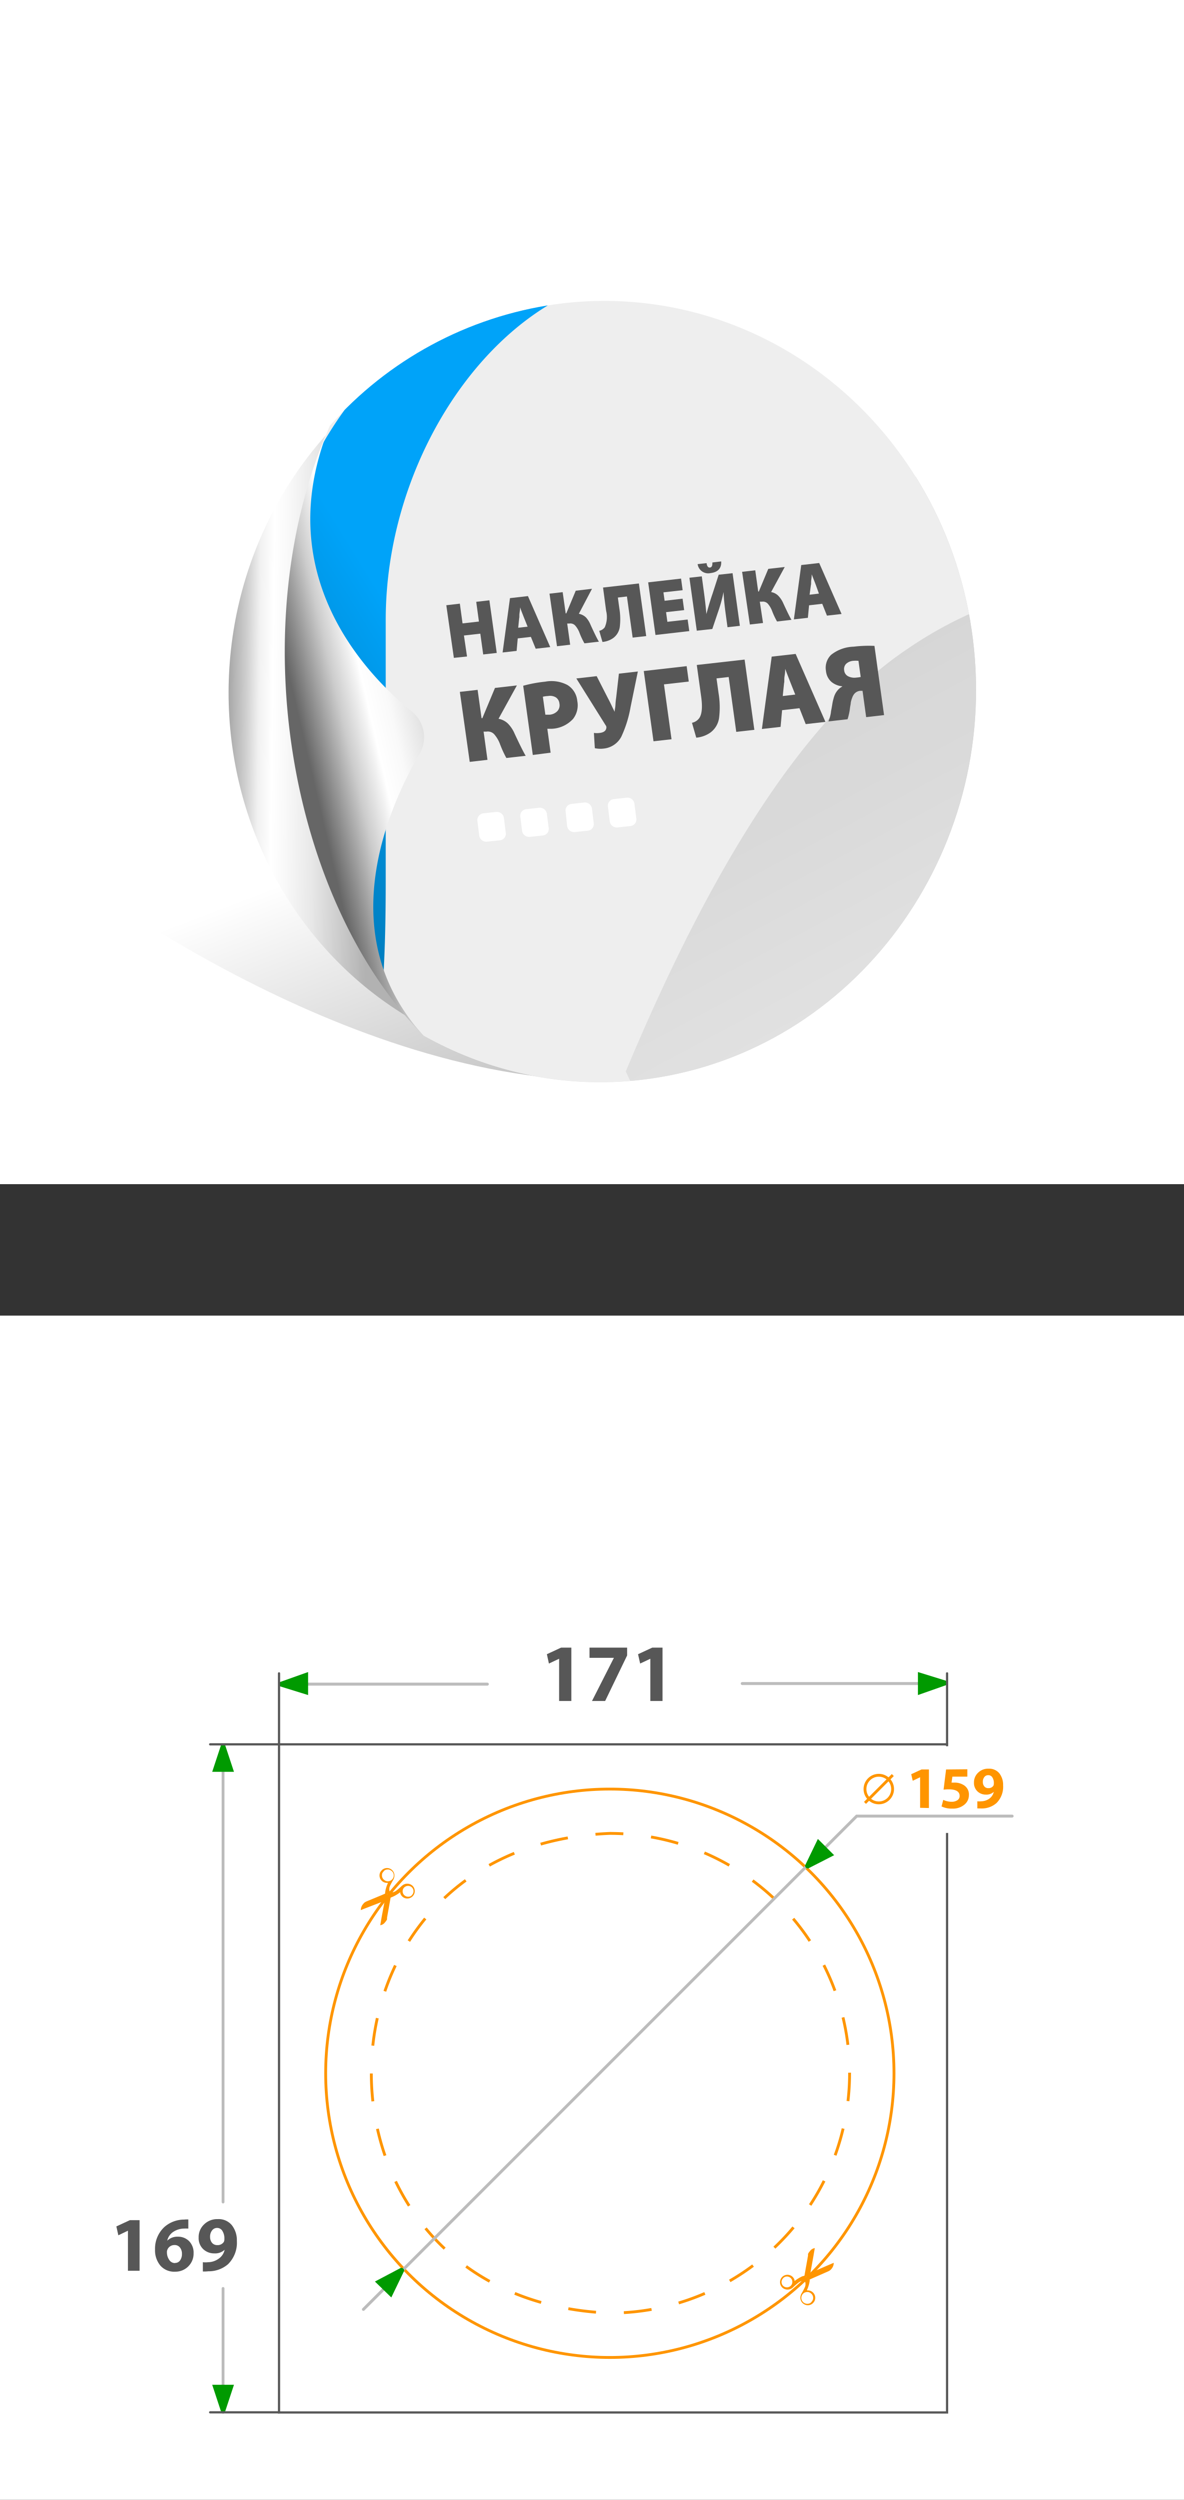 <svg xmlns="http://www.w3.org/2000/svg" xmlns:xlink="http://www.w3.org/1999/xlink" viewBox="0 0 180 379.98"><rect x="0" y="0" width="180" height="379.98" fill="#333333" stroke="none"/><defs><style>.cls-1,.cls-14,.cls-16,.cls-18,.cls-22{fill:none;}.cls-13,.cls-17,.cls-2{fill:#fff;}.cls-3{fill:url(#Безымянный_градиент_115);}.cls-4{fill:url(#linear-gradient);}.cls-5{clip-path:url(#clip-path);}.cls-6{stroke:#fff;stroke-width:0.86px;fill:url(#Безымянный_градиент_44);}.cls-13,.cls-14,.cls-16,.cls-17,.cls-18,.cls-22,.cls-6{stroke-miterlimit:10;}.cls-7{fill:url(#Безымянный_градиент_44-2);}.cls-8{fill:#eee;}.cls-9{fill:url(#Безымянный_градиент_44-3);}.cls-10{fill-rule:evenodd;fill:url(#Безымянный_градиент_8);}.cls-11{fill:#575757;}.cls-12{fill:url(#Безымянный_градиент_187);}.cls-13,.cls-16{stroke:#585858;}.cls-13{stroke-width:0.34px;}.cls-14,.cls-22{stroke:#bcbcbc;}.cls-14,.cls-16,.cls-22{stroke-linecap:round;}.cls-14{stroke-width:0.45px;}.cls-15{fill:#009a00;}.cls-16{stroke-width:0.34px;}.cls-17,.cls-18{stroke:#ff9500;stroke-width:0.43px;}.cls-18{stroke-dasharray:4.24 4.24;}.cls-19{clip-path:url(#clip-path-2);}.cls-20{fill:#ff9500;}.cls-21{clip-path:url(#clip-path-3);}.cls-22{stroke-width:0.43px;}</style><linearGradient id="Безымянный_градиент_115" x1="80.9" y1="119.75" x2="106.88" y2="187.68" gradientUnits="userSpaceOnUse"><stop offset="0" stop-opacity="0"/><stop offset="1" stop-opacity="0.4"/></linearGradient><linearGradient id="linear-gradient" x1="122.53" y1="105.36" x2="-85.39" y2="102.98" gradientTransform="translate(188.52 9.1) rotate(86.37)" gradientUnits="userSpaceOnUse"><stop offset="0.32" stop-color="#b2b2b2"/><stop offset="0.34" stop-color="#cdcdcd"/><stop offset="0.36" stop-color="#e8e8e8"/><stop offset="0.38" stop-color="#f9f9f9"/><stop offset="0.39" stop-color="#fff"/><stop offset="0.4" stop-color="#f1f1f1"/><stop offset="0.41" stop-color="#ccc"/><stop offset="0.43" stop-color="#909090"/><stop offset="0.44" stop-color="#666"/></linearGradient><clipPath id="clip-path"><path class="cls-1" d="M147.92,97.25c4,32.51-18,62.38-49.15,66.73a54.33,54.33,0,0,1-34.38-6.55c-10.19-11.05-17.29-26.06-20-45.7C42,93.48,45,76.86,50.15,64.7A56.21,56.21,0,0,1,84.36,46.26C115.48,41.91,143.94,64.75,147.92,97.25Z"/></clipPath><linearGradient id="Безымянный_градиент_44" x1="685.73" y1="-85.21" x2="788.41" y2="-85.21" gradientTransform="matrix(0.2, 0.98, -0.99, 0.19, -136.28, -599.27)" gradientUnits="userSpaceOnUse"><stop offset="0" stop-opacity="0"/><stop offset="0.86" stop-opacity="0.13"/><stop offset="1" stop-opacity="0.2"/></linearGradient><linearGradient id="Безымянный_градиент_44-2" x1="1257.62" y1="152.04" x2="1577.48" y2="152.04" gradientTransform="matrix(0.95, -0.3, 0.29, 0.96, -1368.58, 444.79)" xlink:href="#Безымянный_градиент_44"/><linearGradient id="Безымянный_градиент_44-3" x1="163.86" y1="192.94" x2="96.41" y2="66.95" gradientTransform="matrix(1, 0, 0, 1, 0, 0)" xlink:href="#Безымянный_градиент_44"/><linearGradient id="Безымянный_градиент_8" x1="93.76" y1="10973.84" x2="45.96" y2="10947.15" gradientTransform="matrix(1.04, -0.11, 0, -1, -12.04, 11085.06)" gradientUnits="userSpaceOnUse"><stop offset="0.3" stop-color="#00a3f9"/><stop offset="1" stop-color="#0070aa"/></linearGradient><linearGradient id="Безымянный_градиент_187" x1="4340.72" y1="1423.08" x2="4299.92" y2="1386.73" gradientTransform="matrix(0.52, -0.98, 0.82, 0.66, -3345.93, 3409.21)" gradientUnits="userSpaceOnUse"><stop offset="0.2" stop-color="#b2b2b2"/><stop offset="0.26" stop-color="#cdcdcd"/><stop offset="0.34" stop-color="#e8e8e8"/><stop offset="0.4" stop-color="#f9f9f9"/><stop offset="0.46" stop-color="#fff"/><stop offset="0.48" stop-color="#f1f1f1"/><stop offset="0.54" stop-color="#ccc"/><stop offset="0.61" stop-color="#909090"/><stop offset="0.66" stop-color="#666"/></linearGradient><clipPath id="clip-path-2"><rect class="cls-1" x="53.76" y="284.52" width="11.01" height="7.89" transform="translate(348.66 343) rotate(112.28)"/></clipPath><clipPath id="clip-path-3"><rect class="cls-1" x="116.92" y="341.96" width="11.01" height="7.89" transform="translate(-244.07 328.03) rotate(-67.72)"/></clipPath></defs><g id="Слой_2" data-name="Слой 2"><g id="Слой_1-2" data-name="Слой 1"><rect class="cls-2" width="180" height="180"/><path class="cls-3" d="M130.05,121.7s3.24,42.55-38.21,42.55S8.1,130.72,8.1,130.72V1.08L143,80.84Z"/><ellipse class="cls-4" cx="89.41" cy="104.98" rx="57.14" ry="54.65" transform="translate(-21.02 187.57) rotate(-86.37)"/><g class="cls-5"><ellipse class="cls-6" cx="91.57" cy="105.12" rx="53.42" ry="51.09" transform="translate(-19.14 189.85) rotate(-86.37)"/><path class="cls-7" d="M169.06,97.66a68.5,68.5,0,0,0-25.43-23.07C115.82,59.76,63.86,64.61,1.73,79V136.5c84.38,20.35,112.19,60.07,108.57,78.81,16.17,3,47.25,2.66,56.27-12.2.86-1.41,1.69-2.88,2.49-4.39Z"/><ellipse class="cls-8" cx="91.57" cy="105.12" rx="59.39" ry="56.81" transform="translate(-19.14 189.85) rotate(-86.37)"/><path class="cls-9" d="M172.25,87.91A61.06,61.06,0,0,0,138,98.61c-15.86,10.59-30,33.49-42.87,64.26a42.26,42.26,0,0,1,2.08,5l20.1,58.75.44-.08L159,211.63a164.85,164.85,0,0,1,17.16-11.12C174.82,163,172.82,125.46,172.25,87.91Z"/><path class="cls-10" d="M40.75,96.27C41.61,72,57.37,49.31,76.64,45a27.81,27.81,0,0,1,10.07-.42c-16,7.52-28.07,28.26-28.07,49.65v39.38c0,16.92-.78,34.79-9.33,53.65l-32,7.1c24.25-28.48,23.47-48.47,23.47-92.72Z"/><path class="cls-11" d="M67.85,92l2.06-.24.41,3,2.49-.28-.41-3,2-.23,1.12,8-2.06.23-.44-3.16-2.49.28L71,99.79,69,100Z"/><path class="cls-11" d="M80.71,96.81l-2,.23-.17,1.9-2.13.24,1.12-8.26,2.73-.31,3.39,7.75-2.21.25Zm-1.93-1.39,1.43-.16-.56-1.4c-.07-.16-.18-.45-.33-.84l-.26-.69h0c0,.15,0,.42-.07.8s0,.66-.06.82Z"/><path class="cls-11" d="M83.54,90.24l2-.23L86,93.24h.09l1.44-3.45L90,89.5,88,93.3a2.15,2.15,0,0,1,1.08.55A3.78,3.78,0,0,1,89.79,95c.59,1.28,1,2.13,1.26,2.54l-2.2.25a11.47,11.47,0,0,1-.77-1.65,3.52,3.52,0,0,0-.64-1.06,1,1,0,0,0-.88-.3l-.33,0L86.68,98l-2,.23Z"/><path class="cls-11" d="M91.68,89.31l5.45-.62,1.11,8-2.06.23-.87-6.25-1.38.16.23,1.67a9.79,9.79,0,0,1,.06,2.83,2.54,2.54,0,0,1-1,1.66,3.32,3.32,0,0,1-1.63.59l-.49-1.69a1.41,1.41,0,0,0,.84-.54,3.91,3.91,0,0,0,.21-2.49Z"/><path class="cls-11" d="M103.77,91l.24,1.74-2.75.31.2,1.47,3.08-.35.25,1.76-5.14.59-1.11-8,5-.57.24,1.76-2.92.33.18,1.28Z"/><path class="cls-11" d="M104.81,87.82l1.88-.21.27,2c.19,1.34.33,2.58.43,3.73h0c.25-.93.56-2,.94-3.1l.93-2.88,2.11-.23,1.11,8-1.88.21-.26-1.91c-.2-1.44-.31-2.58-.34-3.44h0a23,23,0,0,1-.85,3.07l-.86,2.55-2.36.26Zm1.25-2.07,1.36-.15c.06.48.24.71.52.67s.38-.29.36-.77l1.34-.16c.07,1-.47,1.64-1.61,1.77A1.62,1.62,0,0,1,106.06,85.75Z"/><path class="cls-11" d="M112.82,86.92l2-.23.45,3.23h.09l1.44-3.45,2.5-.28L117.23,90a2,2,0,0,1,1.08.55,3.78,3.78,0,0,1,.76,1.13c.59,1.28,1,2.13,1.26,2.54l-2.2.25a11.47,11.47,0,0,1-.77-1.65,3.52,3.52,0,0,0-.64-1.06,1,1,0,0,0-.88-.3l-.33,0L116,94.7l-2,.23Z"/><path class="cls-11" d="M125,91.78l-2,.23-.18,1.9-2.13.24,1.12-8.26,2.73-.31,3.4,7.75-2.22.25Zm-1.92-1.38,1.42-.17L124,88.84c-.07-.17-.18-.46-.33-.85s-.24-.63-.27-.69h0c0,.16,0,.42-.06.8s0,.66-.06.82Z"/><path class="cls-11" d="M69.91,105.17l2.7-.31.6,4.31h.12l1.92-4.6,3.33-.38-2.79,5.07a2.77,2.77,0,0,1,1.44.74,5,5,0,0,1,1,1.51c.79,1.7,1.36,2.83,1.69,3.38l-2.94.33a16.39,16.39,0,0,1-1-2.2,4.76,4.76,0,0,0-.85-1.41,1.32,1.32,0,0,0-1.17-.4l-.44,0,.59,4.29-2.7.31Z"/><path class="cls-11" d="M81,114.76l-1.46-10.52a19.9,19.9,0,0,1,3.33-.62,5.22,5.22,0,0,1,3.37.49,3.15,3.15,0,0,1,1.52,2.43,3.37,3.37,0,0,1-.64,2.74,4.68,4.68,0,0,1-3.24,1.5l-.37,0h-.3l.5,3.63Zm1.53-8.85.38,2.73.62,0a1.83,1.83,0,0,0,1.21-.55,1.32,1.32,0,0,0,.31-1.14,1.29,1.29,0,0,0-.52-.93,1.71,1.71,0,0,0-1.21-.22A4,4,0,0,0,82.52,105.91Z"/><path class="cls-11" d="M87.62,103.13l3.09-.35,1.73,3.39c.15.28.34.65.55,1.1s.37.76.46.93h0c0-.09,0-.25.05-.5s.06-.53.08-.83.06-.59.1-.88l.41-3.59,2.88-.33-1.1,5.37A18,18,0,0,1,94.45,112a3.42,3.42,0,0,1-2.69,1.79,4.09,4.09,0,0,1-1.33-.06l-.14-2.32a3.28,3.28,0,0,0,.89,0c.6-.07.94-.32,1-.75a.5.5,0,0,0-.11-.42Z"/><path class="cls-11" d="M97.87,102l6.52-.74.32,2.34-3.77.43,1.15,8.34-2.74.31Z"/><path class="cls-11" d="M105.93,101.08l7.27-.82,1.48,10.68-2.75.31-1.15-8.34-1.85.21.31,2.24a13.15,13.15,0,0,1,.08,3.77,3.35,3.35,0,0,1-1.3,2.21,4.41,4.41,0,0,1-2.17.79l-.65-2.26a1.82,1.82,0,0,0,1.11-.72c.41-.59.51-1.7.28-3.31Z"/><path class="cls-11" d="M121.54,107.65l-2.64.3-.23,2.54-2.84.32,1.49-11,3.64-.41,4.53,10.33-3,.34ZM119,105.8l1.9-.22-.74-1.86c-.09-.22-.24-.6-.44-1.13l-.35-.92h0c0,.21,0,.57-.09,1.07s0,.88-.08,1.09Z"/><path class="cls-11" d="M128.85,109.33l-2.91.33a5.53,5.53,0,0,0,.38-1.36c0-.14.06-.38.12-.72s.1-.6.13-.77a6,6,0,0,1,.15-.62,3.39,3.39,0,0,1,.23-.66,2.6,2.6,0,0,1,.32-.51,2.35,2.35,0,0,1,.76-.65v-.05a3,3,0,0,1-1.62-.66,2.52,2.52,0,0,1-.84-1.68,2.74,2.74,0,0,1,.78-2.44,5.76,5.76,0,0,1,3.42-1.24,19.19,19.19,0,0,1,3.17-.12l1.46,10.52-2.72.31-.55-4-.37,0a1.33,1.33,0,0,0-.89.47,2,2,0,0,0-.33.62,4,4,0,0,0-.2.7c0,.21-.08.48-.12.82s-.08.57-.11.69A7.84,7.84,0,0,1,128.85,109.33Zm2-6.42-.34-2.46a4.56,4.56,0,0,0-.82,0,1.79,1.79,0,0,0-1.06.46,1.14,1.14,0,0,0-.29,1,1.12,1.12,0,0,0,.6.89,2.11,2.11,0,0,0,1.22.2A5.33,5.33,0,0,0,130.83,102.91Z"/><path class="cls-2" d="M76,127.73l-2,.21a1.07,1.07,0,0,1-1.15-1l-.27-2.11a1.05,1.05,0,0,1,.88-1.2l2-.21a1.08,1.08,0,0,1,1.16,1l.26,2.11A1,1,0,0,1,76,127.73Z"/><path class="cls-2" d="M82.52,127l-2,.21a1.08,1.08,0,0,1-1.16-1l-.26-2.11A1,1,0,0,1,80,123l2-.22a1.08,1.08,0,0,1,1.15,1l.27,2.11A1,1,0,0,1,82.52,127Z"/><path class="cls-2" d="M89.36,126.27l-2,.21a1.07,1.07,0,0,1-1.15-1L86,123.4a1,1,0,0,1,.88-1.2l2-.22A1.09,1.09,0,0,1,90,123l.26,2.11A1,1,0,0,1,89.36,126.27Z"/><path class="cls-2" d="M95.84,125.56l-2,.22a1.09,1.09,0,0,1-1.15-1l-.26-2.11a1,1,0,0,1,.88-1.2l2-.22a1.08,1.08,0,0,1,1.15,1l.27,2.11A1,1,0,0,1,95.84,125.56Z"/></g><path class="cls-12" d="M62.76,108.28a5,5,0,0,1,1.11,6.16c-4.75,8.09-13.67,27.74.7,43.18-20.71-20.79-27.9-62.65-14.39-93C40.81,87.26,55.69,102.59,62.76,108.28Z"/><rect class="cls-2" y="199.98" width="180" height="180"/><rect class="cls-13" x="42.42" y="265.15" width="101.56" height="101.56"/><path class="cls-11" d="M85,258.56v-6.42h0l-1.55.73-.31-1.42,2.16-1h1.56v8.11Z"/><path class="cls-11" d="M89.62,250.45h5.72v1.19L92,258.56H90L93.33,252v0H89.62Z"/><path class="cls-11" d="M98.87,258.56v-6.42h0l-1.55.73L97,251.45l2.16-1h1.56v8.11Z"/><line class="cls-14" x1="43.32" y1="256" x2="74.09" y2="256"/><path class="cls-15" d="M42.62,255.66l4.22-1.5v3.5l-4.22-1.31A.4.4,0,0,1,42.62,255.66Z"/><line class="cls-14" x1="112.84" y1="255.91" x2="143.08" y2="255.91"/><path class="cls-15" d="M143.78,256.17l-4.23,1.49v-3.5l4.23,1.31A.41.41,0,0,1,143.78,256.17Z"/><line class="cls-16" x1="42.42" y1="265.15" x2="42.42" y2="254.36"/><line class="cls-16" x1="143.98" y1="265.15" x2="143.98" y2="254.36"/><circle class="cls-17" cx="92.71" cy="315.15" r="43.2"/><circle class="cls-2" cx="92.71" cy="315.15" r="36.45"/><path class="cls-18" d="M129.16,315.15A36.45,36.45,0,0,1,92.71,351.6c-48.35-1.92-48.34-71,0-72.91a36.45,36.45,0,0,1,36.45,36.46Z"/><g class="cls-19"><path class="cls-20" d="M58,291.52c-.06.37-.12.74-.19,1.12v0h.06a1.14,1.14,0,0,0,.54-.29,3.75,3.75,0,0,0,.35-.44.53.53,0,0,0,.08-.17c0-.08,0-.15,0-.23.11-.64.23-1.27.34-1.91.06-.36.13-.72.19-1.08a.12.12,0,0,1,.08-.1l.19-.07a5.53,5.53,0,0,0,1.15-.68l.06-.05h0l0,.15a1.11,1.11,0,0,0,.57.7,1.13,1.13,0,0,0,1.37-.29,1.11,1.11,0,0,0,.23-1,1.09,1.09,0,0,0-.54-.7,1.17,1.17,0,0,0-1.26.08,2.52,2.52,0,0,0-.25.21,8.42,8.42,0,0,1-.72.62,1.3,1.3,0,0,1-.85.28.14.14,0,0,1-.15-.12,1.16,1.16,0,0,1,0-.78,10.09,10.09,0,0,1,.52-1,1.4,1.4,0,0,0,.18-.52,1.13,1.13,0,0,0-.62-1.18,1.12,1.12,0,0,0-1.25.18,1.4,1.4,0,0,0-.28.36,1.13,1.13,0,0,0,.69,1.55,1.58,1.58,0,0,0,.38.05h.09l0,.06a4.74,4.74,0,0,0-.41,1.41l0,.12a.06.06,0,0,1-.05.06l-.4.18-2.41,1-.19.1a1.29,1.29,0,0,0-.29.28,1.44,1.44,0,0,0-.36.93h0l.52-.21L58.31,289l.16-.07a.2.2,0,0,0,0,.07Zm3.45-3.45a.84.84,0,0,1-.05-1.11.85.85,0,0,1,1.17-.11.82.82,0,0,1,.09,1.17.68.68,0,0,1-.54.29A.82.82,0,0,1,61.46,288.07Zm-3.37-3.19a.75.75,0,0,1,.22-.38.65.65,0,0,1,.49-.31.81.81,0,0,1,.61.11.88.88,0,0,1,.38,1.14.9.9,0,0,1-.7.52.81.81,0,0,1-.65-.18A.87.87,0,0,1,58.09,284.88Zm.77,3.09a.2.2,0,1,1,.32.25.23.23,0,0,1-.3,0A.22.22,0,0,1,58.86,288Z"/></g><g class="cls-21"><path class="cls-20" d="M123.68,342.84c.06-.37.13-.74.19-1.11v0h-.05a1.22,1.22,0,0,0-.55.29,5.2,5.2,0,0,0-.35.44.75.75,0,0,0-.08.18c0,.07,0,.15,0,.23-.11.63-.22,1.27-.34,1.9-.06.36-.13.73-.19,1.09a.11.11,0,0,1-.08.09L122,346a5.85,5.85,0,0,0-1.15.69l-.06.05s0,0,0,0,0-.1,0-.15a1.09,1.09,0,0,0-.57-.69,1.13,1.13,0,0,0-1.6,1.29,1.11,1.11,0,0,0,.54.7,1.21,1.21,0,0,0,1.26-.08,1.71,1.71,0,0,0,.25-.22c.23-.21.47-.42.73-.62a1.21,1.21,0,0,1,.84-.27c.09,0,.12,0,.15.11a1.19,1.19,0,0,1,0,.79,8.41,8.41,0,0,1-.52,1,1.34,1.34,0,0,0-.18.52,1.13,1.13,0,0,0,.62,1.17,1.1,1.1,0,0,0,1.26-.18,1.41,1.41,0,0,0,.27-.36,1.13,1.13,0,0,0-.68-1.54,1.76,1.76,0,0,0-.38-.06h-.09l0-.07a5.24,5.24,0,0,0,.41-1.4.5.5,0,0,1,0-.12.06.06,0,0,1,0-.06l.4-.18,2.41-1.06.19-.1a1.29,1.29,0,0,0,.3-.27,1.4,1.4,0,0,0,.35-.93h0l-.52.22-2.85,1.24-.16.07a.25.25,0,0,0,0-.08Zm-3.45,3.45a.83.83,0,0,1-1.12,1.22.81.81,0,0,1-.08-1.17.72.72,0,0,1,.53-.29A.85.85,0,0,1,120.23,346.29Zm3.37,3.2a.85.85,0,0,1-.21.38.7.7,0,0,1-.5.31.92.92,0,0,1-.61-.11.89.89,0,0,1-.37-1.15.85.85,0,0,1,.69-.51.79.79,0,0,1,.65.17A.88.88,0,0,1,123.6,349.49Zm-.77-3.1a.2.2,0,0,1-.28,0,.2.2,0,1,1,.26-.31A.21.21,0,0,1,122.83,346.39Z"/></g><rect class="cls-2" x="130.24" y="265.44" width="23.63" height="13.18"/><path class="cls-20" d="M139.88,274.8v-4.65h0l-1.12.54-.23-1,1.56-.72h1.13v5.86Z"/><path class="cls-20" d="M147.06,268.94v1.12h-2.27l-.13.91.38,0a2.56,2.56,0,0,1,1.54.42,1.65,1.65,0,0,1,.72,1.48,1.85,1.85,0,0,1-.69,1.45,2.69,2.69,0,0,1-1.83.6,3.54,3.54,0,0,1-1.64-.33l.26-1a2.9,2.9,0,0,0,1.31.29,1.5,1.5,0,0,0,.83-.23.75.75,0,0,0,.35-.66c0-.65-.55-1-1.65-1a6.18,6.18,0,0,0-.79.05l.38-3.07Z"/><path class="cls-20" d="M148.58,274.89v-1.08a2.8,2.8,0,0,0,.59,0,2.22,2.22,0,0,0,1.17-.36,1.71,1.71,0,0,0,.74-1.08h0a1.61,1.61,0,0,1-1.19.42,1.81,1.81,0,0,1-1.3-.5,1.75,1.75,0,0,1-.52-1.33,2,2,0,0,1,.62-1.49,2.15,2.15,0,0,1,1.59-.62,2,2,0,0,1,1.65.71,2.84,2.84,0,0,1,.57,1.81,3.5,3.5,0,0,1-1,2.7,3.38,3.38,0,0,1-2.26.83Zm1.64-5.05h0a.69.69,0,0,0-.57.28,1.12,1.12,0,0,0-.23.75,1,1,0,0,0,.22.67.73.73,0,0,0,.61.27.87.87,0,0,0,.78-.38.85.85,0,0,0,.06-.35,1.54,1.54,0,0,0-.21-.88A.7.7,0,0,0,150.22,269.84Z"/><circle class="cls-17" cx="133.6" cy="271.95" r="2.1"/><line class="cls-17" x1="131.5" y1="274.05" x2="135.73" y2="269.82"/><polyline class="cls-14" points="55.25 351.04 130.24 276.06 153.87 276.06"/><path class="cls-15" d="M61.42,345.23l-1.93,4L57,346.81l3.92-2.07A.41.41,0,0,1,61.42,345.23Z"/><path class="cls-15" d="M122.41,283.53l1.93-4,2.47,2.47L122.9,284A.4.4,0,0,1,122.41,283.53Z"/><line class="cls-22" x1="33.91" y1="265.33" x2="33.91" y2="334.72"/><line class="cls-22" x1="33.91" y1="347.86" x2="33.91" y2="366.69"/><path class="cls-15" d="M33.58,366.5l-1.32-4h3.31l-1.32,4A.39.39,0,0,1,33.58,366.5Z"/><line class="cls-16" x1="31.95" y1="366.69" x2="42.42" y2="366.69"/><path class="cls-15" d="M33.58,265.33l-1.32,4h3.31l-1.32-4A.4.4,0,0,0,33.58,265.33Z"/><line class="cls-16" x1="31.95" y1="265.15" x2="42.42" y2="265.15"/><path class="cls-11" d="M19.45,345.17v-6.09h0l-1.46.7-.3-1.35,2.05-.95h1.48v7.69Z"/><path class="cls-11" d="M28.63,337.37v1.39a6.15,6.15,0,0,0-.7,0,3,3,0,0,0-1.72.59,2.23,2.23,0,0,0-.79,1.25h0a2.22,2.22,0,0,1,1.63-.61,2.35,2.35,0,0,1,1.7.68,2.48,2.48,0,0,1,.68,1.83,2.7,2.7,0,0,1-.8,2,2.74,2.74,0,0,1-2,.81,2.78,2.78,0,0,1-2.27-.95,3.62,3.62,0,0,1-.79-2.41A4.48,4.48,0,0,1,25,338.51a4.55,4.55,0,0,1,3-1.12A4.33,4.33,0,0,1,28.63,337.37Zm-2,6.61h0a.89.89,0,0,0,.75-.39,1.64,1.64,0,0,0,.28-1,1.48,1.48,0,0,0-.3-.95,1,1,0,0,0-.85-.38,1.17,1.17,0,0,0-.64.19,1.14,1.14,0,0,0-.41.49.92.92,0,0,0-.08.46,1.92,1.92,0,0,0,.34,1.1A1,1,0,0,0,26.61,344Z"/><path class="cls-11" d="M30.84,345.28v-1.41a3.34,3.34,0,0,0,.79,0,2.79,2.79,0,0,0,1.52-.47,2.21,2.21,0,0,0,1-1.42h0a2.11,2.11,0,0,1-1.56.55,2.41,2.41,0,0,1-1.7-.65,2.3,2.3,0,0,1-.69-1.75,2.64,2.64,0,0,1,.82-2,2.84,2.84,0,0,1,2.08-.81,2.59,2.59,0,0,1,2.16.94,3.69,3.69,0,0,1,.75,2.37,4.58,4.58,0,0,1-1.34,3.54,4.48,4.48,0,0,1-3,1.08A5.57,5.57,0,0,1,30.84,345.28ZM33,338.66h0a.93.93,0,0,0-.76.38,1.5,1.5,0,0,0-.3,1,1.37,1.37,0,0,0,.29.88,1,1,0,0,0,.8.35,1.11,1.11,0,0,0,1-.49,1,1,0,0,0,.08-.46,2.09,2.09,0,0,0-.27-1.15A.92.92,0,0,0,33,338.66Z"/></g></g></svg>